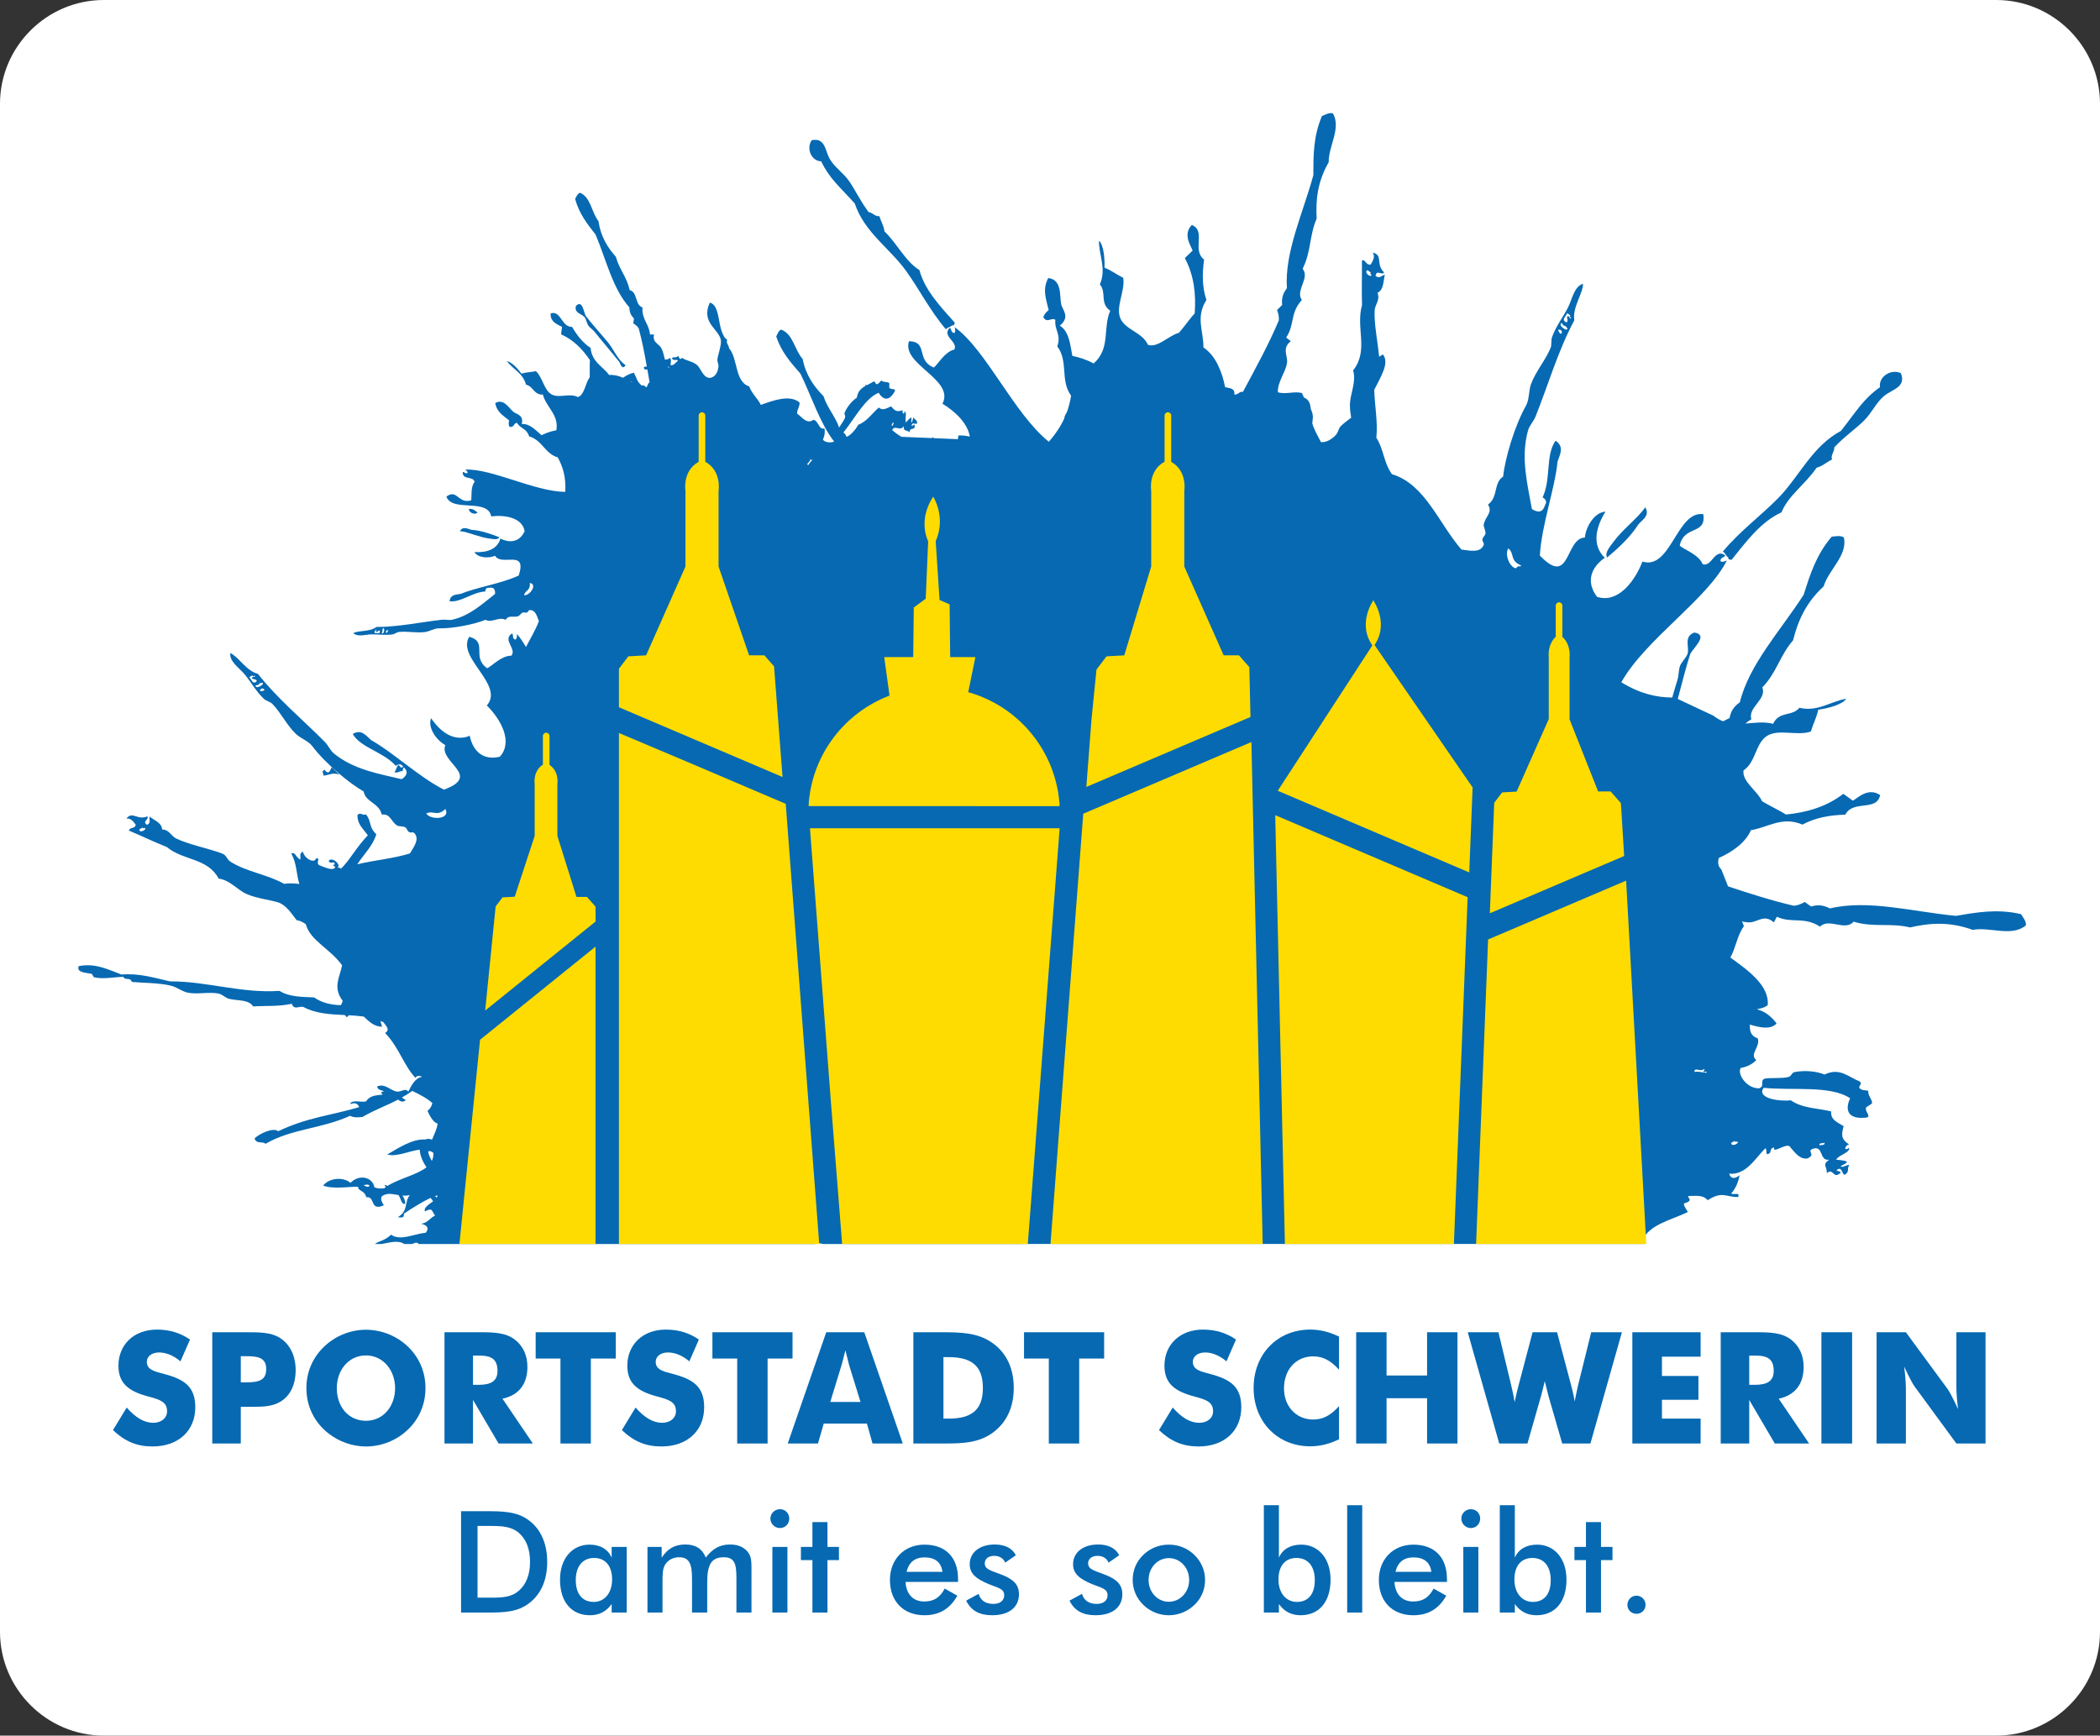 <?xml version="1.0" encoding="utf-8"?>
<!-- Generator: Adobe Illustrator 24.0.2, SVG Export Plug-In . SVG Version: 6.00 Build 0)  -->
<svg version="1.1" id="Ebene_1" xmlns="http://www.w3.org/2000/svg" xmlns:xlink="http://www.w3.org/1999/xlink" x="0px" y="0px"
	 viewBox="0 0 286.776 237.055" style="enable-background:new 0 0 286.776 237.055;" xml:space="preserve">
<rect x="0" y="0" width="286.776" height="237.055" fill="#333333" stroke="none"/>
<style type="text/css">
	.st0{fill:#FFFFFF;}
	.st1{fill:#0669B2;}
	.st2{fill:#FFDC01;}
</style>
<g>
	<path class="st0" d="M272.603,237.055H14.173C6.378,237.055,0,230.677,0,222.882V14.173C0,6.378,6.378,0,14.173,0h258.43
		c7.795,0,14.173,6.378,14.173,14.173v208.709C286.776,230.677,280.398,237.055,272.603,237.055z"/>
	<g>
		<path class="st1" d="M139.378,169.901h5.883h3.313h76.035c-0.046-0.197-0.16-0.36-0.388-0.467
			c1.126-2.255,3.905-2.753,6.266-3.889c-0.356-0.669-0.619-0.92-0.503-1.184c1.408-0.388,0.386-0.762,0.586-1.013
			c0.942,0.023,1.985-0.217,2.63,0.582c1.985-1.286,2.427-0.431,4.16-0.437c0.293-0.709-0.537-0.262-0.96-0.469
			c0.699-0.782,0.98-1.632,1.159-2.499c-0.724,0.554-1.205,0.476-1.432-0.231c2.299,0.274,3.637-2.176,4.952-3.467
			c0.285,0.31,0.003,0.527,0.253,0.83c0.817-0.236,0.12-0.715,0.937-0.953c-0.271,1.055,1.89-0.885,2.264,0.051
			c0.663,0.752,1.278,1.612,2.283,1.472c1.252-0.562-0.137-0.951,0.7-1.309c1.558-0.563,0.858,1.696,2.279,1.475
			c-1.037,0.753-0.267,0.871-0.329,1.844c0.862-0.749,0.873,0.695,1.672,0.11c0.823-0.443-0.901-0.332-0.129-0.654
			c0.488-0.287,0.54,0.577,0.848,0.769c0.799-0.341,0.3-0.896,0.694-1.308c-0.316-0.175-0.931,0.434-1.192,0.125
			c0.334-0.212,0.916-0.379,0.826-0.657c-0.46-0.124-0.939-0.198-1.432-0.231c0.231-0.596,1.932-0.955,1.765-1.614
			c-0.776,0.571-0.615-0.345-0.01-0.47c-1.193-0.791-1.013-1.382-0.745-2.493c-0.954-0.59-1.79-0.879-1.698-2.013
			c-1.851-0.464-3.91-0.396-5.507-1.517c-1.403,0.179-4.749-0.221-3.717-1.709c3.876,0.407,9.122-0.384,11.816,1.434
			c-0.734,1.529-0.324,2.798,1.829,2.662c1.375-0.009,0.156-0.735,0.334-1.365c0.06-0.196,0.814-0.465,0.829-0.658
			c0.029-0.494-0.654-1.118-0.5-1.66c-0.4-0.117-0.881-0.024-1.2-0.348c-0.24-0.357,0.494-0.555-0.015-0.949
			c-1.493-0.564-2.675-1.942-4.777-0.93c-1.189-0.487-2.746-0.581-4.051-0.342c-0.472,0.087-0.398,0.509-0.828,0.659
			c-0.733,0.256-2.68,0.089-3.332,0.253c-0.663,0.366,0.108,0.963-0.699,1.31c-1.73,0.061-3.055-1.954-2.536-2.78
			c0.813-0.119,1.606-0.52,2.129-1.077c-1.007-0.786,0.613-1.835,0.192-2.971c-0.964-0.305-1.114-1.06-1.066-1.875
			c1.46,0.44,2.843,0.714,3.647-0.158c-0.897-1.179-1.808-1.715-2.705-1.924c0.473-0.128,0.902-0.142,1.491-0.565
			c0.267-2.754-2.921-4.923-5.101-6.507c0.782-1.403,0.88-2.914,1.849-4.285l-0.256-0.642c0.352,0.073,0.7,0.125,1.035,0.121
			c1.068-0.006,2.003-1.178,3.31,0.005c0.135-0.259,0.275-0.509,0.411-0.767c2.132,0.948,3.617-0.082,5.901,1.341
			c1.206-1.222,3.425,0.672,4.586-0.672c2.751,0.827,5.01,0.13,7.707,0.786c2.621-0.606,5.359-0.834,8.558,0.335
			c2.334-0.452,5.297,1.005,7.253-0.61c0.077-0.542-0.345-1.042-0.67-1.543c-3.229-0.754-6.042-0.245-8.865,0.238
			c-5.81-0.547-12.008-2.276-17.221-1.013c-1.003-0.535-1.817-0.494-2.573-0.263c-0.285-0.204-0.576-0.416-0.865-0.624
			c-0.466,0.265-0.948,0.481-1.487,0.519c-2.925-0.67-5.95-1.64-8.987-2.645l-0.928-2.329c-0.466-0.418-0.486-0.973-0.339-1.549
			c1.723-0.768,3.623-2.022,4.392-3.804c2.317-0.347,4.221-1.952,7.038-0.759c1.78-0.968,3.776-1.291,5.849-1.358
			c1.103-2.074,4.269-0.377,4.758-2.669c-1.649-1.109-3.077,0.412-3.724,0.763c-0.434-0.312-0.868-0.626-1.304-0.939
			c-2.339,1.798-5.016,2.551-7.851,2.83c-0.719-0.492-1.994-1.068-3.239-1.807c-0.642-1.433-2.771-2.697-2.54-4.219
			c1.686-1.133,1.604-3.586,3.114-4.651c1.557-1.1,4.156-0.008,6.079-0.654c0.403-1.313,0.737-1.766,1.01-2.986
			c1.27-0.175,3.308-0.678,3.815-1.495c-2.146,0.357-3.926,1.834-6.385,1.231c-1.029,1.243-2.737,0.402-3.594,2.188
			c-1.261-0.32-2.527-0.125-3.786-0.031c0.234-0.203,0.5-0.402,0.819-0.591c-0.531-1.618,2.151-2.711,1.491-4.344
			c1.981-2.047,2.393-4.352,4.198-6.429c0.656-2.583,1.7-5.098,4.187-7.384c0.662-2.261,3.296-4.207,2.759-6.664
			c-0.443-0.314-1.077-0.169-1.668-0.111c-2.133,2.5-2.963,5.209-3.82,7.916c-3.124,4.868-7.469,9.54-8.724,14.705
			c-0.929,0.64-1.262,1.376-1.402,2.146c-0.289,0.147-0.586,0.297-0.881,0.446c-0.439-0.17-0.877-0.408-1.312-0.757l-4.882-2.295
			c0.577-2.124,1.1-4.291,1.71-6.159c0.492-0.896,2.512-2.598,0.553-2.912c-1.479,0.549-0.667,1.923-0.911,2.855
			c-0.141,0.531-0.859,1.183-1.05,1.722c-0.199,0.561-0.154,1.283-0.331,1.843c-0.266,0.848-0.498,1.659-0.723,2.458
			c-2.101-0.019-4.342-0.478-6.956-2.084c3.255-5.84,11.834-11.405,14.42-16.655c-0.154,0.125-1.038,0.416-0.856-0.087
			c0.147-0.397,0.474-0.242,0.629-0.606c-1.485-0.992-1.793,1.605-3.072,1.23c-0.544-1.329-2.554-2.012-3.146-2.536
			c0.593-2.87,3.651-1.402,3.224-4.304c-3.623-0.528-4.426,7.685-8.314,6.471c-1.061,2.753-3.392,5.764-6.208,4.809
			c-1.602-2.135-0.724-4.072,1.07-5.329c-2.272-2.165-0.562-5.256,0.093-6.3c-1.534,0.095-2.681,2.077-2.818,3.539
			c-2.735,0.092-1.937,6.869-6.149,2.458c0.252-4.234,2.061-9.131,2.421-12.84c0.339-0.998,0.942-2.021-0.268-2.845
			c-1.415,1.963-0.584,5.202-1.774,7.737c0.488,0.306,0.602,0.651,0.336,1.04c-0.314,1.055-0.963,1.09-1.8,0.559
			c-0.58-3.289-1.569-7.005-0.53-10.723c0.187-0.676,0.765-1.256,1.031-1.916c1.653-4.112,3.094-9.08,5.299-13.151
			c-0.312-1.72,1.194-3.671,1.186-4.979c-1.24,0.364-1.52,2.222-2.072,3.275c-0.699,1.335-1.625,2.534-2.167,4.012
			c-0.146,0.395-0.02,1.055-0.187,1.458c-0.706,1.717-2.019,3.174-2.682,4.963c-0.32,0.86-0.22,2.121-0.686,2.947
			c-1.577,2.784-2.867,7.253-3.126,9.685c-1.344,0.883-0.633,2.794-2.062,3.819c0.705,1.109-0.396,1.622-0.587,2.759
			c-0.042,0.244,0.316,0.9,0.238,1.232c-0.069,0.277-0.382,0.477-0.413,0.763c-0.039,0.374,0.356,0.475,0.122,0.884
			c-0.535,0.931-1.666,0.682-2.98,0.506c-3.119-3.58-4.958-8.936-9.5-10.299c-1.146-1.611-1.09-3.355-2.125-4.977
			c0.225-2.166-0.237-4.393-0.286-6.546c0.844-1.734,2.124-3.619,1.193-4.828c-0.194,0.101-0.361,0.206-0.527,0.313
			c-0.213-2.157-0.719-4.639-0.611-6.354c0.047-0.774,0.796-1.428,0.38-2.377c0.95-0.402,0.809-2.013,1.023-2.441
			c-0.447-0.014-0.687,0.607-1.281,0.136c0.126-0.956,0.878-0.006,1.166-0.483c-1.188-1.116-0.09-2.354-1.551-2.711
			c0.345,0.501,0.074,1.072-0.286,1.65c-0.676,0.092-0.609-0.672-1.188-0.593c0.016,2.397-0.053,3.989,0.013,6.108
			c-0.897,3.151,0.968,6.148-1.219,8.94c0.481,1.594-0.431,3.178-0.437,4.723c-0.002,0.55,0.071,1.14,0.171,1.727
			c-0.528,0.408-1.061,0.796-1.382,1.119c-0.397,0.395-0.359,0.882-0.739,1.274c-0.61,0.625-1.317,1.004-2.009,0.939
			c-0.43-0.861-0.94-1.693-1.181-2.571c0.054-0.439,0.109-0.847,0.061-1.126c-0.053-0.311-0.149-0.586-0.269-0.841
			c-0.06-0.678-0.234-1.271-0.921-1.545c-0.107-0.195-0.204-0.396-0.272-0.615c-1.08-0.29-2.214,0.229-3.292-0.108
			c-0.096-1.332,1.027-2.674,1.239-3.983c0.162-0.968-0.757-1.998,0.522-2.997c-0.214-0.162-0.42-0.328-0.633-0.493
			c1.195-1.783,0.491-3.289,2.14-5.134c-0.922-1.283,1.146-2.997,0.107-4.259c1.181-2.362,0.902-4.517,1.919-6.857
			c-0.141-2.468,0.08-4.983,1.642-7.698c-0.046-2.185,1.741-4.64,0.58-6.664c-0.48-0.154-1,0.15-1.507,0.366
			c-1.189,2.806-1.167,5.434-1.169,8.066c-1.405,5.176-3.945,10.519-3.612,15.439c-0.643,0.825-0.733,1.569-0.642,2.289
			c-0.23,0.226-0.468,0.456-0.702,0.686c0.168,0.463,0.289,0.934,0.239,1.428c-1.348,3.216-3.153,6.501-4.909,9.78
			c-0.369-0.207-0.802,0.522-1.171,0.314c0.105-0.842-0.572-0.812-1.258-0.983c-0.34-1.832-1.201-4.274-2.958-5.417
			c0.047-2.152-1.113-4.128,0.411-6.493c-0.601-1.763-0.582-3.622-0.319-5.51c-1.712-1.323,0.325-3.926-1.68-4.727
			c-1.265,1.32-0.107,2.851,0.111,3.492c-0.351,0.344-0.704,0.688-1.057,1.034c1.267,2.399,1.533,4.942,1.343,7.553
			c-0.559,0.574-1.281,1.639-2.148,2.651c-1.402,0.357-2.883,2.088-4.229,1.641c-0.766-1.704-3.006-2.013-3.738-3.547
			c-0.756-1.582,0.643-3.765,0.356-5.608c-1.13-0.571-1.489-0.943-2.554-1.382c0.04-1.178-0.099-3.102-0.761-3.689
			c-0.011,1.999,1.052,3.842,0.12,5.975c0.968,1.126-0.063,2.542,1.425,3.597c-1.055,2.364,0.083,5.126-2.271,7.199
			c-0.958-0.527-1.928-0.826-2.905-1.037c-0.285-1.404-0.407-3.338-1.717-4.135c1.483-1.189,0.351-2.135,0.187-2.953
			c-0.234-1.092,0.151-3.321-1.76-3.545c-0.862,1.587-0.266,2.964,0.056,4.378c-0.46,0.361-0.649,0.68-0.727,0.986
			c0.503,0.862,1.108-0.036,1.636,0.344c-0.14,1.457,0.846,1.991,0.261,3.617c1.565,2.111,0.356,4.629,1.889,6.741
			c-0.118,0.746-0.297,1.501-0.578,2.27c-0.195,0.263-0.319,0.568-0.367,0.879c-0.472,1.016-1.138,2.059-2.095,3.144
			c-4.796-3.862-8.508-12.501-12.873-15.663c0.09,0.159,0.215,1.005-0.213,0.762c-0.337-0.196-0.146-0.467-0.452-0.664
			c-1.133,1.19,1.177,1.874,0.637,2.974c-1.292,0.285-2.227,1.998-2.795,2.453c-2.514-0.986-0.703-3.526-3.405-3.593
			c-1.046,3.198,6.288,5.209,4.577,8.542c1.727,1.029,3.47,2.711,3.732,4.488c-0.589-0.132-1.154-0.177-1.544-0.154
			c-0.047,0.171-0.067,0.339-0.079,0.506l-3.316-0.139c-0.022-0.044-0.048-0.084-0.069-0.13c-0.061,0.045-0.122,0.08-0.184,0.119
			l-4.145-0.173c-0.531-0.312-0.972-0.661-1.265-0.915c0.316-0.772,1.175,0.238,1.554-0.549c0.022,0.82,0.363,0.457,0.855,0.842
			c-0.083-0.726,0.684-0.208,0.664-0.841c0.065-0.594-0.502,0.354-0.393-0.169c0.025-0.361,0.501-0.075,0.714-0.168
			c0.109-0.545-0.365-0.483-0.44-0.84c-0.207,0.103-0.108,0.648-0.366,0.673c0.009-0.253,0.132-0.62-0.048-0.674
			c-0.232,0.198-0.445,0.423-0.641,0.671c-0.231-0.338,0.196-1.365-0.213-1.515c0.021,0.616-0.405,0.199-0.252-0.165
			c-0.851,0.342-1.098,0.033-1.588-0.511c-0.658,0.289-1.114,0.625-1.68,0.165c-0.917,0.807-1.627,1.917-2.799,2.352
			c-0.278,0.539-1.007,1.439-1.583,1.652c-0.111-0.241-0.249-0.451-0.439-0.6c1.533-1.902,2.969-4.695,4.814-5.42
			c0.542,0.941,1.362,1.185,2.07,0.002c0.494-0.728-0.332-0.349-0.6-0.671c-0.082-0.103,0.05-0.598-0.047-0.675
			c-0.25-0.194-0.828-0.061-1.059-0.338c-0.207,0.168-0.332,0.456-0.619,0.506c-0.275-0.003-0.114-0.462-0.507-0.336
			c-0.277,0.192-0.587,0.335-0.888,0.492c-0.048-0.04-0.092-0.085-0.165-0.097c-0.006,0.072,0.01,0.118,0.015,0.177
			c-0.553,0.306-1.046,0.701-1.186,1.608c-0.689,0.45-1.303,1.236-1.65,2.011c-0.125,0.28,0.125,0.394,0.048,0.675
			c-0.093,0.342-0.521,0.928-0.815,1.384c-0.56-1.6-1.605-2.636-2.132-4.276c-1.287-1.307-2.396-2.818-2.854-5.094
			c-1.095-1.196-1.302-3.437-2.94-3.999c-0.343,0.148-0.484,0.572-0.661,0.94c0.711,2.145,2.01,3.6,3.299,5.068
			c1.526,3.112,2.635,6.714,4.611,9.296c-0.439,0.144-0.904,0.126-1.215-0.02c-0.005-0.015-0.003-0.029-0.008-0.044
			c-0.013,0.008-0.022,0.013-0.034,0.021c-0.124-0.067-0.227-0.148-0.274-0.257c0.232-0.471,0.307-1.035,0.203-1.512
			c-0.781,0.246-0.747-0.988-1.501-1.179c-0.887,0.69-1.604-0.405-2.233-0.847c0.012-0.65,0.353-0.82,0.339-1.513
			c-1.359-1.139-3.661-0.246-5.289,0.329c-0.458-0.921-1.221-1.521-1.594-2.528c-1.987-0.618-1.517-3.809-2.754-5.217
			c0.004-0.482-0.419-0.529-0.255-1.177c-0.362-0.174-0.539-0.623-0.697-1.011c-0.544-1.335-0.389-3.711-1.667-4.039
			c-1.298,2.837,1.377,3.656,1.513,5.214c0.059,0.689-0.398,1.876-0.475,2.524c-0.048,0.383,0.18,0.632,0.141,1.007
			c-0.082,0.75-0.406,1.362-1.031,1.513c-0.966,0.233-1.39-1.273-1.845-1.684c-0.652-0.593-1.444-0.576-2.073-1.012
			c-0.096,0.04-0.175,0.105-0.261,0.16c-0.144-0.153-0.279-0.308-0.25-0.488c-0.299,0.379-0.561,0.176-0.842,0.272
			c-0.126,0.6,0.772,0.121,0.749,0.461c-0.195,0.169-0.385,0.346-0.581,0.515c-0.135,0.044-0.269,0.076-0.401,0.083
			c-0.033-0.336,0.169-0.71-0.1-1.012c-0.235,0.233-0.456,0.229-0.677,0.231c-0.147-0.543-0.246-1.122-0.495-1.574
			c-0.324-0.595-1.262-0.765-0.992-1.852c-0.185,0.002-0.368,0-0.554,0.001c-0.109-1.477-1.134-1.997-1.022-3.701
			c-1.048-0.307-0.653-2.116-1.755-2.361c-0.363-1.786-1.433-2.839-1.876-4.544c-1.128-1.283-2.078-2.744-2.384-4.884
			c-0.955-1.169-1.029-3.263-2.522-3.871c-0.327,0.12-0.48,0.506-0.664,0.839c0.548,2.031,1.679,3.451,2.798,4.883
			c1.44,3.411,2.333,7.396,4.609,9.93c0.002,0.722,0.269,1.164,0.626,1.517c-0.029,0.22-0.06,0.447-0.09,0.671
			c0.289,0.18,0.555,0.385,0.738,0.675c0.454,1.655,0.794,3.43,1.113,5.227c-0.13-0.009-0.262,0.004-0.397,0.062
			c-0.031,0.337,0.188,0.383,0.467,0.325c0.104,0.595,0.207,1.192,0.311,1.788c-0.268,0.041-0.234,0.527-0.457,0.634
			c-0.019,0.005-0.039,0.015-0.058,0.019c-0.167-0.267-0.352-0.291-0.558-0.226c-0.711-0.629-0.613-0.881-1.075-1.758
			c-0.375,0.05-0.971,0.318-1.483,0.682c-0.609-0.265-1.255-0.428-1.891-0.373c-0.891-1.191-2.363-1.773-2.541-3.705
			c-1.078-0.704-1.859-1.723-2.519-2.861c-1.494,0.007-1.495-2.273-2.926-1.857c-0.126,1.255,1.156,1.596,1.547,1.852
			c-0.045,0.336-0.09,0.673-0.135,1.011c1.711,0.767,2.938,2.037,3.946,3.537c-0.06,0.549,0.001,1.435-0.039,2.353
			c-0.61,0.789-0.679,2.36-1.601,2.688c-1.142-0.602-2.492,0.181-3.543-0.342c-1.085-0.54-1.253-2.32-2.194-3.201
			c-0.857,0.169-1.211,0.119-1.978,0.333c-0.48-0.657-1.374-1.645-1.985-1.683c0.845,1.092,2.208,1.643,2.609,3.199
			c1.006,0.202,1.048,1.409,2.307,1.351c0.432,1.734,2.228,2.752,1.83,4.879c-0.745,0.12-1.4,0.369-2.021,0.669
			c-0.753-0.643-1.643-1.643-2.694-1.52c0.3-1.276-0.718-1.31-1.156-1.685c-0.592-0.495-1.332-1.87-2.467-1.18
			c0.207,1.229,1.118,1.725,1.894,2.357c-0.097,0.392-0.064,0.645,0.024,0.845c0.64,0.255,0.588-0.49,1.036-0.508
			c0.544,0.852,1.308,0.723,1.682,1.856c1.75,0.484,2.164,2.367,3.897,2.864c0.679,1.222,1.147,2.661,1.026,4.714
			c-4.252-0.064-9.95-3.186-13.67-3.053c0.116,0.048,0.545,0.455,0.209,0.505c-0.267,0.037-0.278-0.192-0.529-0.169
			c-0.11,1.128,1.438,0.52,1.613,1.347c-0.582,0.703-0.36,2.032-0.476,2.521c-1.787,0.531-1.883-1.619-3.381-0.509
			c0.793,2.184,5.638,0.164,6.126,2.702c1.862-0.235,4.25,0.163,4.561,2.024c-0.715,1.537-2.065,1.629-3.308,1.004
			c-0.531,1.921-2.777,1.894-3.559,1.842c0.514,0.829,1.97,0.874,2.831,0.511c0.874,1.501,4.433-0.982,3.226,2.698
			c-2.449,1.132-5.738,1.593-7.925,2.506c-0.661,0.111-1.416,0.081-1.514,1.005c1.526,0.201,3.092-1.237,4.87-1.334
			c0.025-0.365,0.184-0.532,0.482-0.5c0.686-0.142,0.901,0.211,0.854,0.838c-1.669,1.313-3.455,2.983-5.852,3.519
			c-0.435,0.099-0.934-0.05-1.384,0c-2.802,0.312-6.02,1-8.964,0.991c-0.871,0.691-2.417,0.436-3.147,0.834
			c0.576,0.584,1.702,0.182,2.458,0.174c0.958-0.011,1.908,0.146,2.9,0.005c0.265-0.037,0.598-0.306,0.874-0.334
			c1.174-0.122,2.386,0.174,3.588,0.007c0.578-0.079,1.255-0.514,1.858-0.502c2.035,0.045,4.927-0.578,6.368-1.164
			c0.899,0.486,1.756-0.486,2.76,0.005c0.41-0.727,1.028-0.266,1.723-0.501c0.149-0.05,0.409-0.447,0.619-0.503
			c0.176-0.044,0.382,0.07,0.552,0.002c0.222-0.091,0.159-0.342,0.459-0.334c0.683,0.019,0.883,0.727,1.179,1.514
			c-0.454,1.197-1.156,2.362-1.768,3.531c-0.385-0.664-0.793-1.266-1.232-1.785c0.049,0.175-0.032,1.028-0.389,0.689
			c-0.281-0.271-0.03-0.488-0.28-0.753c-1.385,0.885,0.694,2.101-0.094,3.04c-1.323-0.032-2.641,1.408-3.302,1.714
			c-2.205-1.558,0.162-3.591-2.445-4.302c-1.782,2.856,4.858,6.56,2.398,9.387c1.934,1.909,3.617,4.981,1.772,7
			c-2.394,0.561-3.706-0.892-4.105-2.866c-2.666,1.115-4.646-1.465-5.286-2.402c-0.486,1.327,0.766,3.023,1.949,3.678
			c-0.931,2.337,5.086,4.164-0.191,6.084c-3.482-1.773-6.951-5.103-9.95-6.773c-0.718-0.653-1.359-1.538-2.502-0.823
			c1.136,1.915,4.178,2.411,5.88,4.347c0.438-0.298,0.772-0.267,1.002,0.101c0.008,0.007,0.012,0.013,0.02,0.02
			c-0.475,0.257-0.241,0.054-0.664-0.248c-0.26,0.225-0.316,0.748-0.549,1.008c0.502,0.13,0.687-0.204,1.124-0.166
			c0.023-0.219,0.079-0.388,0.154-0.529c0.659,0.617,0.446,1.151-0.278,1.637c-2.991-0.725-6.494-1.261-9.251-3.508
			c-0.502-0.407-0.779-1.107-1.238-1.574c-2.863-2.908-6.527-5.953-9.152-9.312c-1.568-0.372-2.66-2.359-3.767-2.834
			c-0.15,1.178,1.316,2.099,2.001,2.952c0.87,1.081,1.54,2.302,2.589,3.304c0.28,0.268,0.884,0.406,1.163,0.695
			c1.189,1.227,1.936,2.87,3.202,4.089c0.608,0.587,1.71,0.968,2.235,1.664c1.769,2.355,5.068,5.089,7.025,6.204
			c0.25,1.457,2.125,1.563,2.464,3.144c0.055-0.008,0.096-0.001,0.147-0.004c0.002,0.003,0.002,0.006,0.004,0.009
			c0.003-0.003,0.006-0.006,0.009-0.009c1.031-0.056,1.109,0.965,1.954,1.516c0.191,0.125,0.876,0.066,1.128,0.254
			c0.208,0.161,0.262,0.498,0.492,0.629c0.302,0.171,0.532-0.125,0.791,0.223c0.589,0.794-0.039,1.655-0.672,2.696
			c-2.275,0.712-4.854,0.912-7.189,1.483c0.846-1.319,2.125-2.502,2.598-4.105c-1.085-1.009-0.608-1.764-1.433-2.732
			c-0.373,0.282-0.79-0.397-1.151,0.147c0.072,1.117,0.345,1.353,1.432,2.731c-1.534,1.558-2.64,3.659-3.703,4.565
			c-0.153-0.193-0.297-0.117-0.448-0.24c0.552-0.153-0.594-1.451-1.198-0.86c0.203,0.674,1.018-0.205,0.751,0.618
			c-0.29-0.237-0.184,0.151,0.158,0.196c-0.186,0.721-1.491,0.067-2.184-0.189c-0.568-0.287,0.269-1.139-0.479-0.91
			c-0.116,0.647-1.468,0.167-1.785-0.956c-0.575,0.292-0.186,0.744-0.381,1.102c-0.738-0.557-0.572-1.008-1.201-0.863
			c0.797,1.464,0.672,2.779,1.115,4.184c-0.674-0.075-1.355-0.13-2.088-0.016c-2.312-1.309-5.163-1.641-7.336-3.036
			c-0.544-0.348-0.434-0.854-1.195-1.135c-2.004-0.731-4.682-1.245-6.261-2.056c-0.636-0.325-0.912-1.197-1.867-1.197
			c0.011-0.948-1.401-1.424-1.684-1.761c-0.176,0.371,0.259,0.802-0.358,1.129c-0.76-0.458,0.319-0.741,0.022-1.16
			c-1.381,0.589-2.021-0.792-2.861,0.306c0.55-0.106,0.932,0.333,1.288,0.849c-0.172,0.603-0.793,0.265-0.939,0.782
			c2.03,0.87,3.349,1.516,5.163,2.242c2.33,1.917,5.549,1.452,7.1,4.323c1.523,0.183,2.525,1.535,3.828,2.109
			c1.354,0.597,3.222,0.796,4.3,1.141c1.046,0.339,1.711,1.377,2.516,2.423c0.455,0.058,0.858,0.279,1.247,0.543
			c0.629,2.289,3.282,3.297,4.961,5.623c-0.288,1.562-1.329,3.006,0.08,4.846c-0.043,0.205-0.142,0.401-0.242,0.597
			c-1.324-0.031-2.572-0.3-3.667-1.058c-1.644-0.084-3.327-0.037-4.724-0.893c-5.234,0.357-9.831-1.31-14.958-1.298
			c-2.148-0.483-4.238-1.148-6.608-0.93c-1.852-0.7-3.64-1.61-5.858-1.146c-0.315,0.9,1.013,0.884,1.75,1.041
			c0.176,0.038,0.19,0.423,0.368,0.472c1.223,0.316,2.86-0.051,3.985-0.052c0.286,0.557,0.927-0.027,1.163,0.692
			c1.746,0.161,3.705,0.11,5.361,0.518c0.823,0.206,1.451,0.776,2.289,0.949c1.237,0.253,2.806-0.116,4.112,0.105
			c0.609,0.103,0.939,0.573,1.496,0.728c1.082,0.298,2.686,0.048,3.301,1.045c1.758-0.119,3.433,0.042,5.29-0.362
			c0.278,0.927,1.065,0.258,1.585,0.445c1.696,0.908,3.651,0.999,5.604,1.094c0.095,0.036,0.193,0.115,0.295,0.309
			c0.135-0.087,0.222-0.181,0.29-0.279c0.687,0.037,1.371,0.085,2.04,0.18c0.831,0.792,1.508,1.384,2.517,1.385
			c-0.091-0.265-0.171-0.528-0.235-0.789c0.135,0.056,0.272,0.108,0.404,0.173c0.395,0.521,0.96,1.06,0.232,1.473
			c1.939,1.987,2.635,4.651,4.249,6.223c-0.278-0.4,0.679-0.446,0.761-0.215c-0.954,0.127-1.504,1.351-1.837,2
			c-0.431-0.561-0.929,0.08-1.554-0.005c-0.892-0.118-1.601-1.177-2.716-0.696c0.131,0.547,0.732,0.534,0.979,0.638
			c-0.148,0.032-0.296,0.083-0.442,0.167c0.084,0.133,0.158,0.227,0.227,0.306c-0.802,0.103-1.698,0.059-2.265,0.923
			c-0.641,0.177-1.967-0.303-2.187,0.368c0.509-0.165,0.99-0.23,1.253,0.414c-3.69,1.112-7.117,1.396-11.055,3.294
			c-0.73-0.587-2.706,0.415-3.241,0.992c0.31,0.841,1.053,0.305,1.495,0.727c3.617-2.084,7.508-1.997,11.558-3.825
			c0.494,0.262,1.083,0.224,1.68,0.163c1.678-0.983,3.217-1.507,4.86-2.371c0.365,0.276,0.723,0.396,1.058,0.063
			c-0.177-0.116-0.355-0.236-0.532-0.354c0.464-0.263,0.935-0.55,1.425-0.897c1.01,0.48,2.022,1.008,2.744,1.655
			c-0.088,0.381-0.262,0.747-0.668,1.075c0.256,0.562,0.79,1.61,1.386,1.726c-0.098,0.763-0.47,1.48-0.768,2.208
			c-0.329-0.171-0.648-0.137-0.964-0.031c-1.685-0.11-3.68,1.18-5.15,2.05c1.298,0.36,2.978-0.492,4.443-0.664
			c-0.001,0.013-0.006,0.024-0.005,0.038c0.034,0.737,0.403,1.614,0.925,2.37c-1.327,1.049-3.754,1.544-5.324,2.542
			c-0.13-0.065-0.266-0.116-0.414-0.154l0.163,0.332c-0.068,0.049-0.141,0.095-0.205,0.147c-0.483,0.076-0.927,0.033-1.339-0.129
			c-0.245-1.431-2.113-1.825-3.26-0.608c-0.883-0.787-2.817-0.771-3.741,0.367c1.382,0.55,3.8,0.098,4.777,0.17
			c-0.008,0.634,0.91,0.451,1.107,1.418c1.312-0.151,0.425,1.974,2.413,1.105c-0.291-0.419-0.462-0.823-0.312-1.195
			c0.689-0.568,1.497-0.331,2.365-0.192c-0.019,0.009-0.035,0.008-0.055,0.02c0.308,0.296,0.376,1.36,0.923,1.151
			c-0.003-0.301-0.145-0.87-0.415-1.113c0.342,0.03,0.691,0.022,1.044-0.077c-0.803,0.99-0.144,2.121-1.645,3.037
			c1.149,0.185,0.715-0.407,0.848-0.498c0.966-0.66,2.599-1.671,3.667-2.166c-0.019,0.018-0.034,0.023-0.054,0.044
			c0.117,0.084,0.237,0.258,0.358,0.439c-0.573,0.44-1.319,0.864-1.116,1.38c1.073-0.529,0.855-0.152,1.378,0.568
			c-0.908,0.501-0.96,0.983-1.905,1.123c0.723,0.161,1.185,0.525,0.648,1.226c-1.602,0.147-3.479,1.176-4.747,0.268
			c-0.884,0.859-1.706,0.86-2.209,1.271h0.93c1.09-0.199,2.233-0.561,3.084,0h1.1c0.336-0.18,0.645-0.271,0.853-0.037
			c-0.02,0.012-0.04,0.025-0.06,0.037h54.22c0.033-0.073,0.068-0.151,0.1-0.222c0.334,0.104,0.667,0.17,0.999,0.222H139.378z
			 M214.01,42.766c0.144,0.103,0.287,0.204,0.434,0.312c-0.129,0.132-0.016,0.24,0.113,0.346c-0.159,0.188-0.277-0.05-0.218-0.159
			c-0.715-0.339-0.012,0.559-0.412,0.764C213.093,43.703,213.908,43.195,214.01,42.766z M213.288,44.103
			c0.265,0.651,0.503,0.162,0.766,0.817C213.935,45.3,212.652,44.381,213.288,44.103z M212.768,45.056
			C213.616,44.81,213.285,46.357,212.768,45.056L212.768,45.056z M51.144,86.471c0.014-0.112,0.028-0.222,0.045-0.336
			c0.113,0.032,0.14-0.063,0.16-0.167c0.153,0.032,0.055,0.17-0.024,0.17c0.025,0.502,0.317-0.161,0.552,0.001
			C51.945,86.703,51.415,86.4,51.144,86.471z M52.111,86.474c0.285-0.344-0.06-0.33,0.228-0.674
			C52.587,85.752,52.458,86.745,52.111,86.474z M52.801,86.478C52.409,86.078,53.375,85.798,52.801,86.478L52.801,86.478z
			 M71.572,81.299c0.145-0.725,0.891-0.578,0.776-1.681C73.474,79.82,72.304,81.406,71.572,81.299z M34.029,92.495
			c0.14-0.084,0.278-0.166,0.423-0.25c0.064,0.157,0.197,0.102,0.334,0.032c0.1,0.203-0.144,0.214-0.215,0.125
			c-0.55,0.477,0.467,0.216,0.493,0.629C34.482,93.614,34.353,92.74,34.029,92.495z M34.892,93.597
			c0.647,0.017,0.323-0.363,0.972-0.344C36.141,93.493,34.892,94.235,34.892,93.597z M35.504,94.386
			C35.61,93.581,36.793,94.43,35.504,94.386L35.504,94.386z M19.031,113.284c0.14-0.083,0.28-0.169,0.422-0.252
			c0.067,0.157,0.195,0.101,0.33,0.034C20.108,113.325,19.005,113.864,19.031,113.284z M49.661,161.874
			C50.85,161.529,50.552,162.487,49.661,161.874L49.661,161.874z M58.97,158.557c-0.254-0.453-0.482-0.901-0.486-1.314
			c0.224-0.076,0.455,0.029,0.69,0.205C59.211,157.872,59.13,158.235,58.97,158.557z M59.629,163.593
			c-0.063-0.119-0.147-0.197-0.249-0.231c0.15-0.049,0.277-0.079,0.363-0.075C59.74,163.392,59.695,163.493,59.629,163.593z
			 M58.208,111.107c0.957-0.484,1.457,0.496,2.612-0.62C61.597,111.948,58.74,112.036,58.208,111.107z M91.416,50.172
			c-0.034,0.016-0.061,0.042-0.096,0.055c-0.056-0.062-0.102-0.133-0.148-0.203C91.248,50.073,91.331,50.12,91.416,50.172z
			 M86.149,52.142c0.404-0.004,0.261,0.004-0.002,0.04c-0.022-0.015-0.046-0.029-0.068-0.044
			C86.102,52.139,86.125,52.142,86.149,52.142z M110.382,63.551c-0.421-0.256,0.342-0.414,0.253-0.844
			c0.12-0.03,0.121,0.068,0.114,0.168c0.094,0.029,0.124-0.04,0.144-0.118c0.01,0.014,0.012,0.03,0.024,0.044
			c0.019-0.01,0.039-0.01,0.058-0.015C110.823,62.965,110.419,63.332,110.382,63.551z M121.933,57.687
			c0.228,0.123-0.022,0.308-0.068,0.506C121.636,58.067,121.886,57.886,121.933,57.687z M126.329,70.562
			c0.087-0.099,0.175-0.206,0.264-0.348c0.085,0.095,0.14,0.186,0.182,0.275C126.627,70.511,126.478,70.535,126.329,70.562z
			 M186.756,36.907c0.143,0.103,0.29,0.205,0.435,0.31c-0.127,0.135-0.016,0.238,0.11,0.343
			C187.184,37.995,186.166,37.133,186.756,36.907z M207.62,77.351c-0.456-0.034-0.391,0.077-0.58,0.261
			c-0.883-0.053-1.609-1.966-1.058-2.707c0.899,0.741,0.14,1.664,1.756,2.327C207.699,77.28,207.659,77.312,207.62,77.351z
			 M231.395,146.422c-0.043-0.768,0.835,0.073,1.312-0.422c0.144,0.127,0.019,0.216-0.115,0.295c0.056,0.177,0.208,0.123,0.353,0.06
			C233.597,146.783,231.88,146.199,231.395,146.422z M249.169,156.082c0.042,0.402-0.416,0.244-0.712,0.359
			C248.416,156.037,248.871,156.198,249.169,156.082z M236.898,155.838c0.055,0.174,0.205,0.123,0.359,0.06
			c0.331,0.296-0.903,0.802-0.834,0.181C236.581,155.998,236.736,155.919,236.898,155.838z"/>
		<path class="st1" d="M65.212,70.019c-0.297-0.271-0.577-0.554-1.172-0.506C64.004,70.038,64.869,70.365,65.212,70.019z"/>
		<path class="st1" d="M80.354,44.487c0.224,0.308,0.623,0.546,0.854,0.843c0.859,1.093,1.68,2.017,2.495,3.032
			c0.238,0.299,0.571,0.719,0.83,1.014c0.161,0.178,0.396,1.291,0.899,0.501c-1.087-0.709-1.617-2.174-2.471-3.199
			c-1.011-1.212-2.116-2.413-2.977-3.536c-0.295-0.584-0.462-2.266-1.339-1.347c-0.246,0.978,0.774,1.048,1.178,1.515
			C80.054,43.576,80.138,44.191,80.354,44.487z"/>
		<path class="st1" d="M62.805,72.536c1.201,0.144,2.646,0.843,4.005,1.019c0.478,0.063,1.157,0.229,1.401-0.165
			c-1.232-0.499-2.557-0.932-3.727-1.017C64.008,72.338,63.269,71.755,62.805,72.536z"/>
		<path class="st1" d="M112.14,22.034c1.139,2.37,2.461,3.392,4.589,5.763c1.299,3.913,4.793,6.132,7.006,9.208
			c1.838,2.552,3.248,5.405,5.443,7.98c0.292-0.352,0.557-0.238,0.855-0.563c0.229,0.109,0.294-0.117,0.354-0.346
			c-1.975-2.216-4.112-4.463-4.828-7.189c-1.946-1.196-3.017-3.604-4.782-5.293c-0.058-0.726-0.501-1.393-0.695-2.099
			c-0.508,0.172-0.956-0.504-1.453-0.517c-1.153-1.519-1.897-3.157-2.703-4.28c-0.763-1.083-1.982-1.881-2.611-2.985
			c-0.659-1.137-0.602-2.964-2.48-2.558C110.056,20.347,110.842,22.01,112.14,22.034z"/>
		<path class="st1" d="M46.362,105.792c-0.668-0.556-0.396-0.453-1.065-1.008c-0.233,0.48-0.399,1.129-0.995,0.34
			c-0.095,0.096-0.186,0.193-0.278,0.284c0.155,0.195,0.072,0.348,0.172,0.533C45.211,105.792,45.326,105.5,46.362,105.792z"/>
		<path class="st1" d="M223.655,71.737c0.403-0.633,1.762-1.222,1.024-2.446c-1.094,1.556-3.141,3.036-4.398,4.787
			c-0.443,0.615-1.18,1.432-0.814,2.063C221.078,74.807,222.665,73.293,223.655,71.737z"/>
		<path class="st1" d="M236.028,76.149c-0.075,0.265,0.18,0.292,0.436,0.315c2.011-2.52,4.026-5.22,6.817-6.489
			c0.923-2.301,3.307-3.891,4.793-6.09c0.768-0.195,1.402-0.793,2.122-1.13c-0.278-0.511,0.364-1.115,0.286-1.649
			c1.416-1.513,3.035-2.611,4.091-3.681c1.02-1.016,1.651-2.466,2.719-3.343c1.097-0.915,3.067-1.191,2.285-3.124
			c-1.421-0.613-3.06,0.534-2.846,1.926c-2.331,1.655-3.183,3.257-5.333,5.971c-3.956,2.112-5.691,6.256-8.581,9.19
			c-2.398,2.436-5.196,4.471-7.552,7.293C235.698,75.586,235.624,75.891,236.028,76.149z"/>
	</g>
	<g>
		<path class="st1" d="M20.921,194.33c1.149,0,1.894-0.68,1.894-1.572c0-1.212-0.83-1.573-2.554-2.02
			c-2.746-0.723-4.087-1.828-4.087-4.209c0-2.827,2.064-4.931,5.258-4.931c1.702,0,3.192,0.446,4.513,1.36l-1.299,2.976
			c-0.958-0.808-1.979-1.212-2.916-1.212c-1.021,0-1.682,0.553-1.682,1.275c0,1.084,1.043,1.318,2.427,1.68
			c2.703,0.723,4.193,1.722,4.193,4.527c0,3.167-2.257,5.356-5.833,5.356c-2.149,0-3.768-0.681-5.406-2.232l1.873-3.082
			C18.514,193.629,19.707,194.33,20.921,194.33z"/>
		<path class="st1" d="M28.987,197.157V181.96h4.342c0.106,0,0.213,0,0.298,0c1.916,0,3.428,0.021,4.619,0.786
			c1.341,0.851,2.129,2.423,2.129,4.379c0,2.019-0.745,3.528-2.107,4.336c-1.043,0.616-2.214,0.68-3.64,0.68
			c-0.319,0-0.66,0-1.001,0h-0.745v5.017H28.987z M33.67,188.804c1.767,0,2.682-0.34,2.682-1.807s-0.958-1.765-2.64-1.765h-0.83
			v3.571H33.67z"/>
		<path class="st1" d="M55.742,195.223c-1.554,1.51-3.64,2.339-5.769,2.339c-1.852,0-3.704-0.659-5.173-1.828
			c-1.915-1.53-2.958-3.699-2.958-6.144c0-2.168,0.83-4.123,2.384-5.632c1.532-1.488,3.618-2.339,5.747-2.339
			s4.236,0.851,5.769,2.339c1.554,1.509,2.362,3.485,2.362,5.632C58.104,191.759,57.274,193.735,55.742,195.223z M53.954,189.59
			c0-2.465-1.66-4.463-3.98-4.463c-2.342,0-3.98,1.977-3.98,4.463c0,2.509,1.554,4.464,3.98,4.464
			C52.337,194.054,53.954,192.077,53.954,189.59z"/>
		<path class="st1" d="M60.7,181.96h4.342c0.085,0,0.17,0,0.256,0c2.107,0,3.725,0.021,5.023,1.02
			c1.106,0.851,1.703,2.147,1.703,3.72c0,2.359-1.192,3.869-3.406,4.337l4.15,6.121h-4.683l-3.491-5.951v5.951H60.7V181.96z
			 M65.361,189.144c1.745,0,2.575-0.553,2.575-1.892c0-1.594-0.787-2.104-2.512-2.104h-0.83v3.996H65.361z"/>
		<path class="st1" d="M76.536,185.552h-3.385v-3.592h10.941v3.592h-3.406v11.605h-4.15V185.552z"/>
		<path class="st1" d="M90.414,194.33c1.149,0,1.894-0.68,1.894-1.572c0-1.212-0.83-1.573-2.554-2.02
			c-2.746-0.723-4.087-1.828-4.087-4.209c0-2.827,2.064-4.931,5.258-4.931c1.702,0,3.192,0.446,4.513,1.36l-1.299,2.976
			c-0.958-0.808-1.979-1.212-2.916-1.212c-1.021,0-1.682,0.553-1.682,1.275c0,1.084,1.043,1.318,2.427,1.68
			c2.703,0.723,4.193,1.722,4.193,4.527c0,3.167-2.257,5.356-5.833,5.356c-2.149,0-3.768-0.681-5.406-2.232l1.873-3.082
			C88.008,193.629,89.2,194.33,90.414,194.33z"/>
		<path class="st1" d="M100.673,185.552h-3.385v-3.592h10.941v3.592h-3.406v11.605h-4.15V185.552z"/>
		<path class="st1" d="M112.831,181.96h5.194l5.258,15.197h-4.13l-0.767-2.721h-5.896l-0.788,2.721h-4.129L112.831,181.96z
			 M117.514,191.483l-1.554-5.017c-0.064-0.234-0.234-0.914-0.512-2.041c-0.276,1.127-0.468,1.807-0.531,2.041l-1.533,5.017H117.514
			z"/>
		<path class="st1" d="M124.729,181.96h3.171c0.171,0,0.319,0,0.49,0c2.831,0,5.108,0.042,7.109,1.445
			c1.915,1.339,2.938,3.443,2.938,6.164c0,2.699-1.022,4.804-2.938,6.164c-1.895,1.339-4.002,1.424-6.535,1.424
			c-0.341,0-0.702,0-1.064,0h-3.171V181.96z M129.54,193.757c3.171,0,4.683-1.212,4.683-4.188c0-3.019-1.554-4.209-4.683-4.209
			h-0.703v8.396H129.54z"/>
		<path class="st1" d="M143.225,185.552h-3.385v-3.592h10.941v3.592h-3.406v11.605h-4.15V185.552z"/>
		<path class="st1" d="M163.765,194.33c1.149,0,1.894-0.68,1.894-1.572c0-1.212-0.83-1.573-2.554-2.02
			c-2.746-0.723-4.087-1.828-4.087-4.209c0-2.827,2.064-4.931,5.258-4.931c1.702,0,3.192,0.446,4.513,1.36l-1.299,2.976
			c-0.958-0.808-1.979-1.212-2.916-1.212c-1.021,0-1.682,0.553-1.682,1.275c0,1.084,1.043,1.318,2.427,1.68
			c2.703,0.723,4.193,1.722,4.193,4.527c0,3.167-2.257,5.356-5.833,5.356c-2.149,0-3.768-0.681-5.406-2.232l1.873-3.082
			C161.359,193.629,162.552,194.33,163.765,194.33z"/>
		<path class="st1" d="M182.857,187.082c-1.106-1.232-2.171-1.828-3.512-1.828c-2.405,0-4.002,1.828-4.002,4.4
			c0,2.338,1.575,4.229,4.002,4.229c1.341,0,2.405-0.595,3.512-1.828v4.527c-1.319,0.638-2.575,0.957-3.938,0.957
			c-4.491,0-7.727-3.38-7.727-7.971c0-4.592,3.235-7.971,7.727-7.971c1.362,0,2.618,0.318,3.938,0.956V187.082z"/>
		<path class="st1" d="M185.198,181.96h4.15v5.908h5.534v-5.908h4.151v15.197h-4.151v-6.186h-5.534v6.186h-4.15V181.96z"/>
		<path class="st1" d="M214.549,189.187c0.362,1.36,0.469,2.125,0.49,2.231c0.191-0.956,0.34-1.7,0.468-2.231l1.788-7.227h4.193
			l-4.3,15.197h-3.853l-1.873-6.483c-0.106-0.382-0.277-1.062-0.511-2.04c-0.191,0.786-0.341,1.467-0.511,2.04l-1.853,6.483h-3.853
			l-4.3-15.197h4.193l1.745,7.269c0.192,0.766,0.341,1.531,0.469,2.274c0.148-0.786,0.341-1.552,0.532-2.274l1.916-7.269h3.342
			L214.549,189.187z"/>
		<path class="st1" d="M222.913,181.96h9.323v3.337h-5.279v2.636h4.98v3.252h-4.98v2.572h5.279v3.4h-9.323V181.96z"/>
		<path class="st1" d="M234.981,181.96h4.342c0.085,0,0.17,0,0.256,0c2.107,0,3.725,0.021,5.023,1.02
			c1.106,0.851,1.703,2.147,1.703,3.72c0,2.359-1.192,3.869-3.406,4.337l4.15,6.121h-4.683l-3.491-5.951v5.951h-3.895V181.96z
			 M239.642,189.144c1.745,0,2.575-0.553,2.575-1.892c0-1.594-0.787-2.104-2.512-2.104h-0.83v3.996H239.642z"/>
		<path class="st1" d="M248.731,181.96h4.193v15.197h-4.193V181.96z"/>
		<path class="st1" d="M256.265,181.96h4.001l5.748,7.821c0.148,0.191,0.638,1.084,1.383,2.679c-0.148-1.19-0.233-2.189-0.233-2.997
			v-7.503h3.98v15.197h-3.98l-5.748-7.844c-0.148-0.19-0.638-1.062-1.383-2.656c0.148,1.19,0.233,2.189,0.233,2.997v7.503h-4.001
			V181.96z"/>
		<path class="st1" d="M62.964,206.4h3.043c2.597,0,4.593,0,6.278,1.297c1.589,1.221,2.441,3.156,2.441,5.635
			s-0.853,4.396-2.441,5.616c-1.608,1.239-3.43,1.297-5.678,1.297c-0.194,0-0.407,0-0.601,0h-3.043V206.4z M66.026,218.212
			c0.387,0,0.736,0,1.085,0c1.53,0,2.713-0.077,3.701-0.91c1.046-0.891,1.569-2.227,1.569-3.988c0-1.763-0.523-3.099-1.569-3.989
			c-1.027-0.853-2.306-0.91-3.973-0.91c-0.252,0-0.523,0-0.813,0h-0.814v9.798H66.026z"/>
		<path class="st1" d="M83.53,220.245v-1.162c-0.736,1.026-1.705,1.53-2.965,1.53c-2.5,0-4.089-1.801-4.089-4.86
			c0-2.886,1.666-4.783,4.03-4.783c1.474,0,2.539,0.64,3.023,1.782v-1.472h2.054v8.965H83.53z M81.127,212.79
			c-1.55,0-2.499,1.123-2.499,3.021c0,1.917,0.91,2.982,2.461,2.982c1.414,0,2.5-1.162,2.5-3.06
			C83.589,213.856,82.658,212.79,81.127,212.79z"/>
		<path class="st1" d="M88.418,220.245v-8.965h1.938v1.472c0.813-1.239,1.802-1.802,3.236-1.802c1.396,0,2.306,0.581,2.79,1.782
			c0.931-1.22,1.938-1.782,3.334-1.782c1.201,0,2.093,0.465,2.577,1.278c0.29,0.484,0.329,1.104,0.329,1.859
			c0,0.213,0,0.465,0,0.716v5.441h-2.054v-4.608c0-1.976-0.194-2.943-1.744-2.943c-1.783,0-2.248,1.162-2.248,3.466v4.086h-2.073
			v-4.608c0-2.033-0.369-2.943-1.783-2.943c-0.814,0-1.512,0.388-1.899,1.026c-0.349,0.581-0.349,1.336-0.349,2.439v4.086H88.418z"
			/>
		<path class="st1" d="M106.505,206.129c0.717,0,1.278,0.542,1.278,1.278c0,0.735-0.562,1.297-1.278,1.297
			c-0.718,0-1.299-0.6-1.299-1.297S105.787,206.129,106.505,206.129z M105.477,211.28h2.054v8.965h-2.054V211.28z"/>
		<path class="st1" d="M110.944,213.081h-1.57v-1.801h1.57v-3.389h2.054v3.389h1.569v1.801h-1.569v7.164h-2.054V213.081z"/>
		<path class="st1" d="M123.661,216.063c0.097,1.685,1.046,2.672,2.538,2.672c1.318,0,2.151-0.522,2.811-1.762l1.725,0.968
			c-1.008,1.801-2.48,2.673-4.496,2.673c-2.868,0-4.709-1.897-4.709-4.821c0-2.789,1.918-4.822,4.709-4.822
			c2.888,0,4.593,1.724,4.593,4.706c0,0.116,0,0.251,0,0.387H123.661z M126.277,212.713c-1.338,0-2.151,0.639-2.48,1.975h4.902
			C128.544,213.391,127.691,212.713,126.277,212.713z"/>
		<path class="st1" d="M133.644,217.69c0.252,0.891,0.931,1.374,2.016,1.374c0.93,0,1.473-0.464,1.473-1.181
			c0-0.93-0.892-1.007-2.132-1.529c-1.705-0.717-2.577-1.414-2.577-2.711c0-1.55,1.298-2.692,3.43-2.692
			c1.415,0,2.423,0.543,2.868,1.472l-1.453,1.007c-0.213-0.562-0.775-0.929-1.492-0.929c-0.795,0-1.299,0.406-1.299,1.026
			c0,0.871,0.97,1.007,2.364,1.568c1.57,0.619,2.307,1.355,2.307,2.652c0,1.743-1.318,2.866-3.663,2.866
			c-1.744,0-2.887-0.64-3.546-1.995L133.644,217.69z"/>
		<path class="st1" d="M147.758,217.69c0.252,0.891,0.931,1.374,2.016,1.374c0.93,0,1.473-0.464,1.473-1.181
			c0-0.93-0.892-1.007-2.132-1.529c-1.705-0.717-2.577-1.414-2.577-2.711c0-1.55,1.298-2.692,3.43-2.692
			c1.415,0,2.423,0.543,2.868,1.472l-1.453,1.007c-0.213-0.562-0.775-0.929-1.492-0.929c-0.795,0-1.299,0.406-1.299,1.026
			c0,0.871,0.97,1.007,2.364,1.568c1.57,0.619,2.307,1.355,2.307,2.652c0,1.743-1.318,2.866-3.663,2.866
			c-1.744,0-2.887-0.64-3.546-1.995L147.758,217.69z"/>
		<path class="st1" d="M156.133,212.364c0.931-0.91,2.171-1.395,3.469-1.395c1.337,0,2.559,0.484,3.508,1.414
			c0.93,0.91,1.453,2.091,1.453,3.389c0,1.336-0.504,2.517-1.434,3.407c-0.969,0.93-2.19,1.434-3.527,1.434
			c-1.298,0-2.538-0.504-3.469-1.414c-0.949-0.929-1.453-2.11-1.453-3.427C154.68,214.475,155.183,213.275,156.133,212.364z
			 M159.621,212.81c-1.531,0-2.771,1.297-2.771,2.982c0,1.685,1.24,2.981,2.771,2.981c1.512,0,2.771-1.297,2.771-2.981
			C162.392,214.107,161.152,212.81,159.621,212.81z"/>
		<path class="st1" d="M174.646,212.752c0.484-1.143,1.569-1.782,3.042-1.782c2.364,0,4.012,1.897,4.012,4.783
			c0,3.06-1.589,4.86-4.089,4.86c-1.26,0-2.229-0.504-2.965-1.53v1.162h-2.054v-14.658h2.054V212.752z M177.107,218.793
			c1.551,0,2.442-1.065,2.442-2.982c0-1.897-0.95-3.021-2.5-3.021c-1.531,0-2.461,1.065-2.461,2.943
			C174.589,217.631,175.674,218.793,177.107,218.793z"/>
		<path class="st1" d="M183.971,205.587h2.054v14.658h-2.054V205.587z"/>
		<path class="st1" d="M190.427,216.063c0.097,1.685,1.046,2.672,2.538,2.672c1.318,0,2.151-0.522,2.811-1.762l1.725,0.968
			c-1.008,1.801-2.48,2.673-4.496,2.673c-2.868,0-4.709-1.897-4.709-4.821c0-2.789,1.918-4.822,4.709-4.822
			c2.888,0,4.593,1.724,4.593,4.706c0,0.116,0,0.251,0,0.387H190.427z M193.043,212.713c-1.338,0-2.151,0.639-2.48,1.975h4.902
			C195.309,213.391,194.457,212.713,193.043,212.713z"/>
		<path class="st1" d="M200.856,206.129c0.717,0,1.278,0.542,1.278,1.278c0,0.735-0.562,1.297-1.278,1.297
			c-0.718,0-1.299-0.6-1.299-1.297S200.138,206.129,200.856,206.129z M199.829,211.28h2.054v8.965h-2.054V211.28z"/>
		<path class="st1" d="M206.865,212.752c0.484-1.143,1.569-1.782,3.042-1.782c2.364,0,4.012,1.897,4.012,4.783
			c0,3.06-1.589,4.86-4.089,4.86c-1.26,0-2.229-0.504-2.965-1.53v1.162h-2.054v-14.658h2.054V212.752z M209.326,218.793
			c1.551,0,2.442-1.065,2.442-2.982c0-1.897-0.95-3.021-2.5-3.021c-1.531,0-2.461,1.065-2.461,2.943
			C206.807,217.631,207.892,218.793,209.326,218.793z"/>
		<path class="st1" d="M216.578,213.081h-1.57v-1.801h1.57v-3.389h2.054v3.389h1.569v1.801h-1.569v7.164h-2.054V213.081z"/>
		<path class="st1" d="M223.478,217.941c0.698,0,1.24,0.562,1.24,1.259c0,0.678-0.542,1.22-1.24,1.22c-0.697,0-1.24-0.542-1.24-1.22
			C222.238,218.502,222.781,217.941,223.478,217.941z"/>
	</g>
	<g>
		<path class="st2" d="M144.693,110.103c-0.001-0.023-0.002-0.047-0.004-0.07v-0.492h-0.025c-0.627-7.19-5.691-13.105-12.443-15.004
			l0.979-4.789h-3.444l-0.076-7.202l-1.374-0.6l-0.526-8.027c1.46-3.316-0.343-6.087-0.343-6.087
			c-2.168,3.29-0.687,6.087-0.687,6.087l-0.333,7.855l-1.631,1.2l-0.078,6.773h-3.957l0.722,5.261
			c-6.03,2.286-10.438,7.858-11.02,14.533h-0.003v0.065c-0.014,0.164-0.016,0.332-0.025,0.497H144.693z"/>
		<g>
			<path class="st2" d="M187.565,81.976c0,0-2.379,3.277,0,6.389"/>
			<path class="st2" d="M187.515,81.976c0,0,2.379,3.277,0,6.389"/>
		</g>
		<polygon class="st2" points="200.64,119.158 201.1,107.55 187.571,87.899 174.489,108.005 		"/>
		<path class="st2" d="M221.392,110.342l-0.054-0.664l-1.396-1.583h-1.702l-3.9-9.842V89.81c0,0,0.247-1.71-0.983-2.826v-4.265
			c0-0.25-0.203-0.453-0.453-0.453s-0.453,0.203-0.453,0.453v4.253c-1.191,1.117-0.951,2.796-0.951,2.796v8.443l-4.393,9.908
			l-1.978,0.112l-1.079,1.416l-0.597,15.09l18.343-7.823L221.392,110.342z"/>
		<path class="st2" d="M170.61,91.119l-1.421-1.611h-2.084l-5.378-12.13V67.042c0,0,0.462-2.683-1.786-3.963V56.76
			c0-0.25-0.203-0.453-0.453-0.453s-0.453,0.203-0.453,0.453v6.296c-2.295,1.27-1.827,3.986-1.827,3.986v10.336l-3.679,12.13
			l-2.422,0.137l-1.371,1.8l-0.68,6.815l-0.706,9.221l22.415-9.557L170.61,91.119z"/>
		<path class="st2" d="M105.705,91.01l-1.325-1.502h-2.084l-4.169-12.13V67.042c0,0,0.465-2.703-1.812-3.977V56.76
			c0-0.25-0.203-0.453-0.453-0.453c-0.25,0-0.453,0.203-0.453,0.453v6.311c-2.266,1.276-1.802,3.971-1.802,3.971v10.336
			l-5.378,12.13l-2.422,0.137l-1.286,1.688v5.265l22.341,9.526L105.705,91.01z"/>
		<path class="st2" d="M81.327,123.835l-1.173-1.331h-1.431l-2.605-8.329v-7.097c0,0,0.277-1.697-1.075-2.609v-3.942
			c0-0.25-0.203-0.453-0.453-0.453s-0.453,0.203-0.453,0.453v3.911c-1.406,0.904-1.122,2.64-1.122,2.64v7.097l-2.726,8.299
			l-1.663,0.094l-0.941,1.236l-1.43,14.22l15.082-12.164L81.327,123.835z"/>
		<polygon class="st2" points="81.325,169.908 81.325,129.293 65.556,142.012 62.739,169.908 		"/>
		<polygon class="st2" points="111.875,169.908 107.3,109.79 94.04,104.136 84.521,100.115 84.521,169.908 		"/>
		<polygon class="st2" points="115.003,169.908 140.358,169.908 144.706,113.129 110.608,113.129 113.515,151.089 		"/>
		<polygon class="st2" points="172.435,169.908 170.89,101.35 147.929,111.14 143.457,169.908 		"/>
		<polygon class="st2" points="198.546,169.908 200.421,122.543 174.145,111.337 175.466,169.908 		"/>
		<polygon class="st2" points="224.819,169.908 222.064,120.278 203.215,128.317 201.576,169.908 		"/>
	</g>
</g>
</svg>
